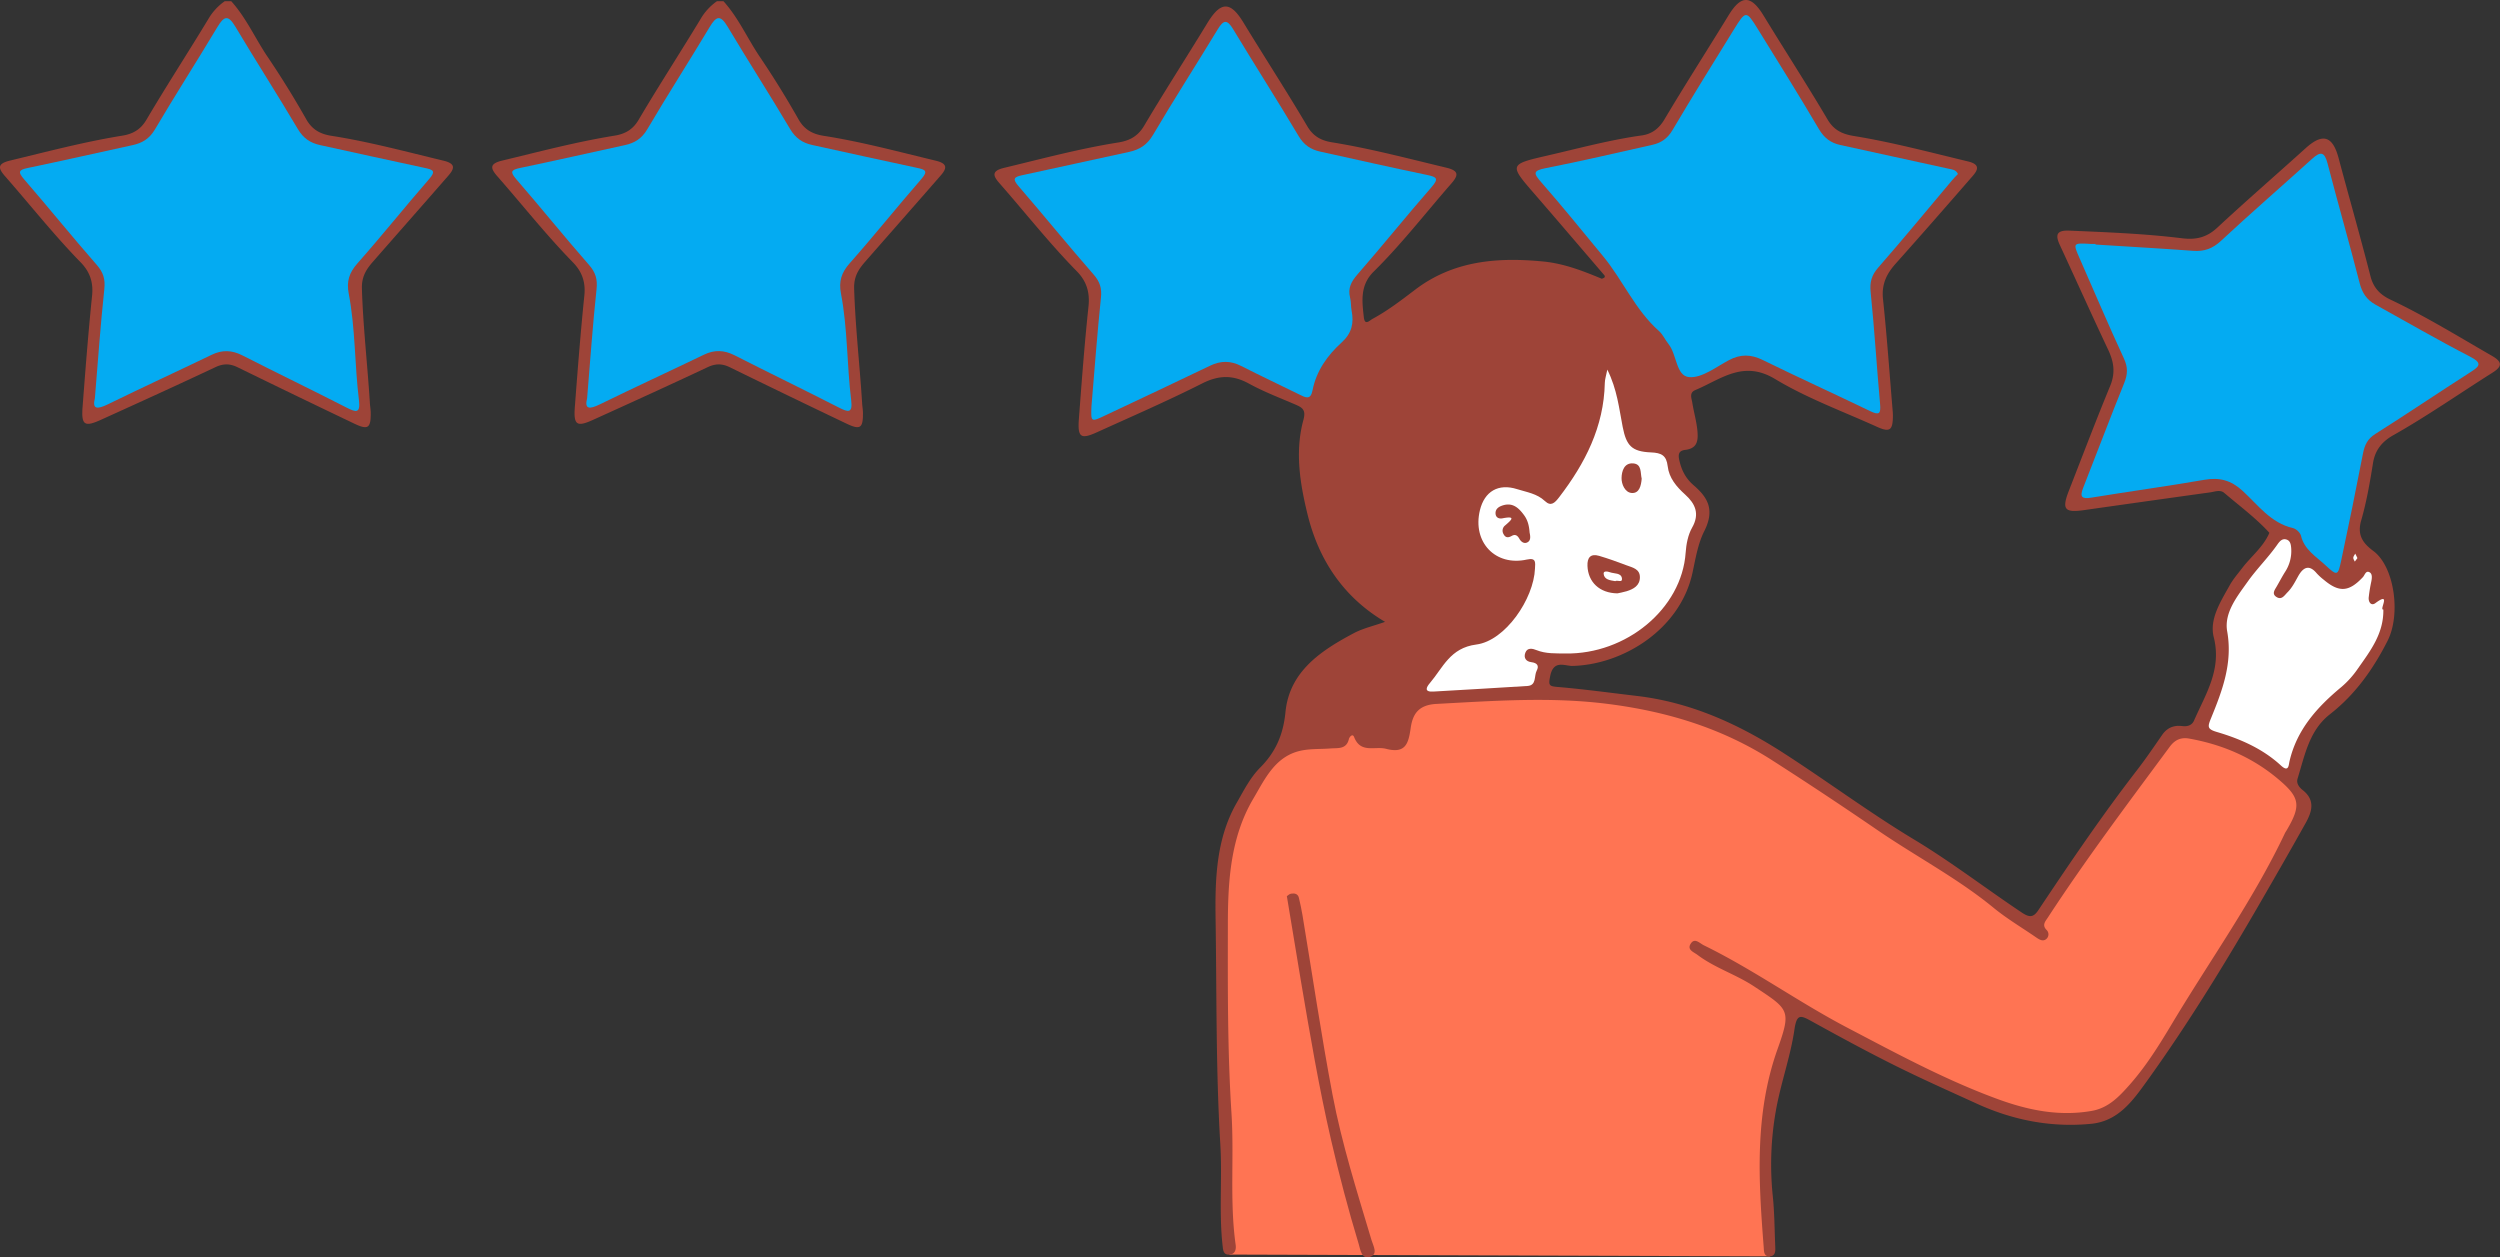 <?xml version="1.0" encoding="UTF-8"?> <svg xmlns="http://www.w3.org/2000/svg" viewBox="0 0 2385.97 1200.04"><rect x="0" y="0" width="2385.97" height="1200.04" fill="#333333" stroke="none"/> <defs> <style>.cls-1{fill:#ff7453;}.cls-2{fill:#9e4438;}.cls-3{fill:#04abf2;}.cls-4{fill:#fff;}</style> </defs> <g id="Слой_2" data-name="Слой 2"> <g id="Layer_1" data-name="Layer 1"> <path class="cls-1" d="M1173.36,1197.35l-9.64-344.63s.65-90.29,64.4-144.13,142.39-43.08,142.39-43.08l89.9-5.45s118.71,6.69,168.13,28.39,312.13,194,312.13,194l128.35-179s7.84-9.64,27.72-4.82,82,26.52,100.64,63.88a85.82,85.82,0,0,1-12.06,38c-11.45,18.68-133.77,221.75-133.77,221.75s-45.19,86.77-154.86,28.32l-186.81-88-16.27,69.9-9.64,51.83,5.13,114.75Z"></path> <path class="cls-2" d="M1531.43,263c-22.21-25.88-44.33-51.84-66.66-77.62-24.58-28.36-24.7-28.45,12.42-37,29.75-6.85,59.24-14.89,89.58-19.11,9.45-1.31,16.37-6.27,21.71-15.24,19.86-33.41,40.89-66.13,61.18-99.29,12-19.7,21.43-19.63,33.44.07,20.24,33.19,41.42,65.82,61.15,99.3,6.09,10.33,14.41,13.93,24.87,15.64,36.83,6,72.85,15.6,109.08,24.31,10.73,2.58,10.42,7.1,4.7,13.68-24.44,28.14-49,56.21-73.8,84-8.73,9.77-13.44,19.8-12,33.58,3.73,35,6.17,70.18,9.12,105.28.17,2.08.36,4.16.35,6.24-.09,13.94-2.9,16.07-15.39,10.42-32.61-14.77-66.68-27.21-97.14-45.58s-51.7.41-76,10.56c-6.14,2.56-3.6,7.81-2.91,12.2,1.44,9.15,4.15,18,4.93,27.4.83,10.05-1,16.24-11.87,17.55-6.62.8-6.59,5.07-5.37,10.33,2.17,9.3,6,16.88,13.7,23.52,13.3,11.51,20.35,23.21,10,43.72-6.13,12.15-8.33,26.45-11.3,40-11.76,53.58-66,87.33-114.33,88.59-7.3.19-18.1-6.23-21.35,9.44-1.9,9.21-1.16,9.95,7.16,10.64,25.17,2.12,50.22,5.59,75.31,8.53,51.84,6.1,97.52,27,140.49,54.72,41.75,26.94,81.74,56.72,124.26,82.33,35.61,21.45,68.38,46.72,102.81,69.7,7.32,4.88,11.06,4.85,15.84-2.31,30.17-45.22,60.63-90.23,93.9-133.29,8.5-11,16.35-22.55,24.27-34,4.63-6.71,11.14-9.34,18.73-8.39,5.46.69,9.67-.66,11.71-5.34,11-25.23,26.54-48.61,18.78-79.36-4.38-17.37,6.58-34.09,15.16-49.55,3.24-5.86,7.76-11,11.85-16.39,8.63-11.31,20.32-20.26,26.07-33.79-13-14.22-28.56-25.69-43.17-38.15-3.82-3.25-9.12-1-13.67-.4q-60.24,8.38-120.45,16.95c-18.43,2.58-21-.92-13.9-19,13-33.28,25.68-66.72,39.31-99.75,5.05-12.24,3.47-22.79-1.91-34.19-15.71-33.29-30.8-66.86-46.26-100.26-4.69-10.12-2.52-14.1,9.34-13.59,35.8,1.54,71.63,2.88,107.18,7.27,13.45,1.66,23.61-.67,33.69-10,27.74-25.78,56.38-50.59,84.5-76,16.23-14.64,25.73-11.73,31.41,9.52,10,37.57,20.79,75,30.4,112.65,2.87,11.27,9.29,17.75,19.13,22.41,33.33,15.79,64.68,35.15,96.59,53.51,10,5.73,10.58,10,.74,16.2-31.57,19.93-62.21,41.35-94.75,59.74-10.43,5.89-17.27,13.93-19.27,26.48-2.94,18.41-6.12,36.93-11.29,54.79-4,14,1.48,21.63,11.71,29.25,20,14.9,26.35,60.33,13.46,85.68-13.76,27.08-30.81,51.17-55,70.06-19.79,15.42-24,39.26-30.88,61.45-1.42,4.59,1.69,8.41,4.8,10.85,12.48,9.79,8.9,20.82,2.78,31.78-13.1,23.47-26.49,46.77-39.91,70-34.89,60.53-71.22,120.18-112.08,176.91-13.31,18.47-27,37.41-52.71,39.9-38.08,3.67-74.31-3.41-108.92-19.19-26.27-12-52.67-23.72-78.5-36.6-26.83-13.37-53.2-27.72-79.45-42.21-10.36-5.72-14-7.08-16.2,8-3.79,26-13.1,51.26-17.68,77.24a294.61,294.61,0,0,0-3,81.73c1.66,16,1.65,32.07,2.36,48.11.19,4.23.3,9.17-5.24,9.41-5.84.27-5.48-4.85-5.8-9-4.93-63.61-8.86-126.77,13.27-188.9,13.3-37.36,10.92-37.68-22.49-59.77-17.26-11.41-37.31-17.53-53.89-30-3.59-2.7-9.84-4.75-6.9-10.1,3.88-7,8.69-1.13,13.06,1,47.3,23.13,90.15,54.1,136.61,78.45,47,24.61,93.79,50,143.88,68.31,29,10.6,58.61,16.67,89.67,11.17,16-2.83,26.24-13.83,36.25-25.15,15.83-17.92,28.41-38.31,40.55-58.59,36.09-60.27,77.27-117.55,107.48-181.3.44-.93,1.07-1.77,1.59-2.66,14.25-24.12,12.77-31.64-8.91-49.67-24.55-20.43-52.82-32.31-84-37.92-8.18-1.47-13.86,1.33-18.63,7.79-39.67,53.69-79.79,107-116.34,163-2.41,3.69-5.87,7.22-1.12,11.93a5.83,5.83,0,0,1-.26,8.46c-3.22,2.84-6.72.68-9.81-1.45-13.55-9.36-27.86-17.79-40.55-28.2-34.59-28.39-74.24-49.08-110.94-74.25q-49.9-34.2-100.86-66.86c-47.47-30.33-99.49-46.2-155.62-53.42-55.18-7.1-109.52-3-164.36-.1-17.58.93-22.76,10.17-24.61,23.2-2.1,14.71-4.9,24.48-23.47,19.65-10.64-2.76-24.29,4.69-30.49-11.22-1.5-3.86-4.59.06-5,1.94-2.38,10-10.51,8.38-17.46,8.93-8.88.7-17.94.22-26.65,1.78-25.85,4.66-35.73,26.89-47.07,46.1-21.82,36.92-24.27,78.64-24.32,120.05-.09,60-.4,120.23,3.44,180.1,2.69,42-1.87,84,4,125.75.56,4.08-.34,8.83-5.85,9.29-5.89.48-6.13-4.14-6.61-8.44-3.6-32.06-.25-64.3-2.17-96.36-4.29-71.48-3.44-143.09-4.52-214.61-.56-37.71.18-77.08,20.23-111.92,6.71-11.66,12.77-23.87,22.36-33.51,14.71-14.78,22-31.38,24.1-53,3.82-38.77,33.81-58.56,65.13-75.2,8.93-4.75,19.18-7,29.92-10.85-39.87-23.54-63.33-59.3-73.9-102.24-7.22-29.37-12.33-60.28-4-90.61,2.62-9.6-1.18-11.72-7.84-14.61-14.76-6.39-29.93-12.09-44-19.83-15.4-8.49-28.86-8.3-44.76-.27-32.87,16.59-66.7,31.28-100.24,46.51-15.83,7.19-18.83,5.05-17.46-13,2.71-35.64,5.34-71.3,9.14-106.84,1.45-13.62-1.82-24.23-11.2-33.78-26.16-26.62-49.2-56-73.8-84-6.09-6.93-7.78-11.67,4.32-14.59,36.23-8.71,72.23-18.4,109.1-24.25,10.6-1.68,18.67-5.79,24.68-15.93,19.53-33,40.39-65.22,60.33-98,12.7-20.86,21.93-21.08,34.28-.8,20.22,33.2,41.41,65.82,61.15,99.3,5.77,9.79,13.59,13.67,23.44,15.26,36.85,5.94,72.86,15.53,109.1,24.2,12.65,3,11.61,7.47,4.76,15.31-24.53,28.06-47.37,57.65-73.93,83.86-13.16,13-11.17,28-9.47,43.46.94,8.55,5.37,3.29,8.44,1.63,14.6-7.88,27.66-18,40.84-28,36.49-27.56,78.16-30.89,121.72-26.72,20,1.92,38.11,9,56.27,16.56C1529.89,265.3,1532.22,265.46,1531.43,263Z"></path> <path class="cls-2" d="M1228.12,855.05c.19.78,1.35-1.63,4.23-2.16,3.07-.56,6.37.09,7.28,3.9,1.29,5.48,2.5,11,3.43,16.55,9.49,57.13,17.9,114.46,28.67,171.35,8.91,47.08,23.5,92.85,37.2,138.76,1.73,5.8,6.6,13.49-1.49,16.13s-9.15-7.17-10.71-12.3c-10-33-18.75-66.28-26.51-99.93-11.5-49.87-20-100.19-28.55-150.56C1237.27,910.84,1233.05,884.86,1228.12,855.05Z"></path> <path class="cls-3" d="M1999.89,233.39c31.09,2,62.2,3.71,93.28,6,10.53.76,18.5-2.06,26.54-9.55,28.45-26.5,57.89-51.94,86.7-78.06,8.06-7.31,12-7.36,15,4.29,9.88,38.15,20.86,76,30.63,114.2,2.4,9.38,6.79,15.9,15,20.43,29.95,16.55,59.54,33.8,89.95,49.45,13,6.67,9.27,9.61.08,15.49-30.17,19.31-59.83,39.4-90.11,58.53-7.51,4.74-10.21,10.63-11.78,18.75Q2245.29,484,2234.41,535c-3.15,14.76-3.79,14.85-15.21,4.28-8.91-8.25-20-14.68-23.19-28-.7-2.94-4.6-6.57-7.62-7.26-21.24-4.88-33.43-22.13-48-35.49-11.26-10.32-22.17-13.11-36.71-10.59-35.8,6.21-71.83,11.11-107.7,17-9.18,1.5-11.27-.62-7.82-9.37,13.13-33.25,25.65-66.75,39.11-99.88,3.39-8.37,3.71-15-.19-23.46-14.58-31.54-28.17-63.52-42.16-95.33-6.64-15.1-6.67-15.08,10.34-14.11,1.56.09,3.12,0,4.68,0Z"></path> <path class="cls-3" d="M1041.66,388c2.93-34.59,5.47-69.22,9.06-103.75,1-9.12-.94-15.3-7-22.26-24.26-27.74-47.48-56.37-71.57-84.26-5.92-6.86-4.77-8.77,3.46-10.52,34-7.22,67.86-14.94,101.84-22.2,10.2-2.17,17.37-6.73,23-16.28,20-33.92,41.34-67.1,61.77-100.79,5.45-9,8.9-9.65,14.63-.17C1197.5,62,1219,95.61,1239.43,129.92c5.07,8.51,11.57,12.8,20.57,14.78,33.94,7.45,67.82,15.2,101.84,22.24,9.6,2,11.56,3.47,4.21,11.89-23.89,27.36-46.64,55.72-70.52,83.09-6,6.93-9.35,13.18-7,22.24,1,4,.65,8.3,1.44,12.37,2.3,11.9.22,21.48-9.55,30.34-13.54,12.26-24.18,27.17-27.78,45.76-1.83,9.44-6.71,6.8-12.32,4-18.58-9.17-37.36-18-55.81-27.37-10.11-5.17-19.49-5.12-29.71-.19-33.15,16-66.5,31.59-99.79,47.31C1041.11,403,1041.1,403,1041.66,388Z"></path> <path class="cls-3" d="M1868.65,166.06c-2.13,2.27-4,4-5.61,6-23.39,27.76-46.43,55.84-70.34,83.14-6.45,7.36-8.37,13.93-7.37,23.64,3.64,35.51,5.77,71.17,9,106.72.86,9.32-.83,11-9.48,6.79-34.06-16.43-68.5-32.08-102.45-48.74-11.35-5.56-21.28-5.78-32.43.17-12.3,6.57-25.78,17.19-37.88,16.14-12.58-1.09-11.59-21.43-19.66-31.54-3.23-4-5.4-9.15-9.18-12.5-22.76-20.2-34.44-48.57-53.41-71.51C1510.38,220.79,1491.12,197,1471,174c-7.56-8.63-8.21-11.09,4.33-13.55,34.06-6.67,67.86-14.67,101.75-22.24,8.42-1.88,14.49-6.16,19.21-14.16,19-32.12,38.68-63.79,58.3-95.52,11.59-18.75,11.92-18.77,23.12-.7,19.65,31.71,39.39,63.38,58.32,95.51,5,8.46,11.27,13.08,20.35,15.06Q1808,149.65,1859.64,161C1863,161.7,1866.63,161.85,1868.65,166.06Z"></path> <path class="cls-4" d="M1534,352.75c9.53,19.16,11.22,37.26,14.7,54.84s8.45,23.44,27,24.18c9.89.4,14.71,2.83,15.91,13.13,1.31,11.3,8.38,19.62,16.74,27.16,9.58,8.65,14.09,18.31,6.57,31.54-3.92,6.91-5.59,15.73-6.15,23.83-3.71,53.74-56.91,97.22-114.78,96.26-9.25-.16-18.6.39-27.64-3.24-3.27-1.31-8.63-2.93-10.63,2.61-1.77,4.89.79,8.3,5.73,8.9,5.55.69,7.71,3.34,5.14,8.15-2.68,5,.13,14-8.81,14.58-29.91,2-59.86,3.5-89.79,5.33-9.57.58-6.27-4.65-3.33-8.11,12.52-14.68,19.21-33.55,44.31-36.78,27.63-3.54,54.86-43.56,56-72.46.21-5.39,1.49-10.71-7.69-8.66-30.1,6.73-52.2-16.64-44.88-47,4.36-18.13,17.71-25.84,35.46-20.19,9.2,2.93,19,4.19,26.61,11.4,5.8,5.5,9.49,1.63,13.56-3.67,24.77-32.3,42.69-67.19,43.58-109C1531.66,362,1532.87,358.56,1534,352.75Z"></path> <path class="cls-4" d="M2274.64,581.72c.39,23.06-12.53,39.63-24.38,56.5a88.71,88.71,0,0,1-15.59,17.38c-23.17,19.23-42.67,40.73-49.65,71.22-.73,3.19-.66,10.67-8.08,3.81-17.46-16.13-38.9-25.45-61.32-32.08-9.35-2.77-8.69-5.13-5.32-13.38,10.71-26.25,20.65-52.4,15.31-82.53-3.17-17.85,9.62-33.52,19.62-47.62,8.6-12.13,19.47-22.8,28.1-35.1,2.24-3.2,4.68-6.21,8.66-5.06s4.49,5,4.73,8.9a36.3,36.3,0,0,1-5.9,22.11c-2.76,4.38-5.17,9-7.74,13.46-2,3.54-5.41,7.52-.15,10.6,4.79,2.81,7.3-1.69,10.21-4.6,4.48-4.48,7.19-10,10.23-15.44,4.49-8,10.08-11.76,17.61-2.79a54.41,54.41,0,0,0,6.89,6.3c14.62,12.3,24,11.58,37.27-2.61,1.84-2,2.78-6.74,6.5-4.52,2.61,1.56,2.12,5.52,1.51,8.7a149.12,149.12,0,0,0-2.5,15.35c-.34,4.27,2.37,8.29,6.4,5.29C2282.85,563.83,2270.27,582.51,2274.64,581.72Z"></path> <path class="cls-4" d="M2249.91,532.64l-2.52,3.33c-.54-1.24-1.57-2.52-1.47-3.71.11-1.35,1.23-2.61,1.91-3.9C2248.48,529.68,2249.12,531,2249.91,532.64Z"></path> <path class="cls-2" d="M1543.65,566.3c-17.18-.25-28-10.84-28.59-26.18-.33-8,3-12,11.14-9.62,8.81,2.61,17.48,5.74,26.08,9,5.63,2.12,12.79,3.39,12.82,11.35s-6,11.38-12.73,13.43C1549,565.29,1545.4,565.9,1543.65,566.3Z"></path> <path class="cls-2" d="M1459.85,508.35c.94,4.3,1,7.73-2.25,9.33s-6.08-.89-7.5-3.44c-1.89-3.38-4.07-4.6-7.38-2.74s-5.83,1.85-7.72-1.7a6.32,6.32,0,0,1,1.55-8.39c5.49-4.81,11.12-9.42-2.67-6.72-3.24.64-6.4-.66-6.56-4.7-.13-3.47,2-5.69,5.16-7,10.29-4.19,16.5,1,22.19,8.85C1458.59,497.23,1459.46,503.2,1459.85,508.35Z"></path> <path class="cls-2" d="M1566.81,456.88c-.54,6.65-2.27,14.18-9.6,13.61-6.33-.49-9.75-8.38-9.62-14.34.13-6.32,2.39-14.6,11.15-13.89C1567.06,442.93,1565.45,451.24,1566.81,456.88Z"></path> <path class="cls-4" d="M1541.59,554.65c-5.17-.85-10.56-1.48-11.1-7-.31-3.09,3.88-2.29,6.09-1.48,4.11,1.51,10.7.34,11.4,5.94C1548.54,556.59,1543.33,553.23,1541.59,554.65Z"></path> <path class="cls-2" d="M690.44,1.12C704.8,17,713.33,36.71,725.18,54.26q19.59,29,36.86,59.56c5.68,10.07,13.63,14.17,24.09,15.81,36.14,5.65,71.4,15.2,106.91,23.72,11.34,2.73,10.9,7.12,4.72,14.2-24,27.52-48.18,54.91-72.21,82.41-6.32,7.23-10.71,14.25-10.37,25.4,1.13,36.63,5.35,73,7.63,109.48.19,3.05.75,6.09.78,9.14.16,14.61-2.56,16.6-15.6,10.37q-55.72-26.58-111.19-53.72c-7.49-3.69-13.73-3.82-21.44-.19C639,367.57,602.47,384.18,565.9,400.76c-15.49,7-18.6,4.89-17.27-12.49,2.7-35.45,5.45-70.9,9.07-106.25,1.32-12.8-2.24-22.78-10.92-31.65-25.56-26.15-48.2-54.87-72.3-82.31-7-8-6.85-12,5.11-14.87,35.51-8.54,70.8-17.89,106.91-23.72,9.64-1.55,17.28-5.47,22.91-15,19.1-32.37,39.6-63.91,59.06-96.07A53.65,53.65,0,0,1,684.31,1.12Z"></path> <path class="cls-3" d="M560.34,380c3-36.21,5.36-70.19,9-104,1-9.55-.89-16-7.22-23.2-23.46-26.8-45.82-54.55-69.15-81.46-6.16-7.12-5.75-9.14,3.5-11.06,33.34-6.95,66.55-14.51,99.83-21.76,9.34-2,16.18-6.19,21.44-15.12,19.34-32.86,40-64.95,59.58-97.65,6.29-10.5,10.21-11.85,17.09-.31C713.9,58.11,734.58,90.17,754,123c5.21,8.84,11.82,13.35,21.26,15.4,33.28,7.22,66.5,14.75,99.83,21.78,8.16,1.73,11,2.94,4.07,10.88-23.06,26.47-45,54-68.25,80.22-7.94,9-10.53,17.28-8.3,28.89,6.42,33.5,5.57,67.76,9.72,101.51,1.61,13.08-2.76,11.87-11.92,7.18-33-16.88-66.4-33-99.46-49.83-9.9-5-19.07-5.37-29.12-.52-33,15.91-66.22,31.19-99.09,47.28C562.48,390.8,557.66,390.8,560.34,380Z"></path> <path class="cls-2" d="M220.66,1.12C235,17,243.56,36.71,255.41,54.26q19.59,29,36.86,59.56c5.67,10.07,13.63,14.17,24.09,15.81,36.14,5.65,71.4,15.2,106.9,23.72,11.34,2.73,10.9,7.12,4.73,14.2-24,27.52-48.18,54.91-72.22,82.41-6.31,7.23-10.71,14.25-10.37,25.4,1.13,36.63,5.35,73,7.63,109.48.19,3.05.75,6.09.78,9.14.17,14.61-2.55,16.6-15.6,10.37Q282.49,377.77,227,350.63c-7.5-3.69-13.74-3.82-21.45-.19-36.31,17.13-72.88,33.74-109.45,50.32-15.5,7-18.6,4.89-17.28-12.49,2.7-35.45,5.46-70.9,9.08-106.25,1.31-12.8-2.25-22.78-10.92-31.65C51.44,224.22,28.8,195.5,4.71,168.06c-7-8-6.86-12,5.11-14.87,35.5-8.54,70.79-17.89,106.91-23.72,9.64-1.55,17.27-5.47,22.91-15,19.09-32.37,39.6-63.91,59.06-96.07A53.54,53.54,0,0,1,214.54,1.12Z"></path> <path class="cls-3" d="M90.56,380c3-36.21,5.36-70.19,9-104,1-9.55-.9-16-7.22-23.2-23.46-26.8-45.83-54.55-69.15-81.46-6.17-7.12-5.75-9.14,3.49-11.06,33.34-6.95,66.56-14.51,99.83-21.76,9.34-2,16.18-6.19,21.44-15.12,19.35-32.86,40-64.95,59.58-97.65,6.3-10.5,10.22-11.85,17.09-.31,19.52,32.75,40.2,64.81,59.59,97.63,5.22,8.84,11.83,13.35,21.26,15.4,33.29,7.22,66.51,14.75,99.83,21.78,8.16,1.73,11,2.94,4.07,10.88-23.06,26.47-45,54-68.24,80.22-7.95,9-10.54,17.28-8.31,28.89,6.42,33.5,5.58,67.76,9.73,101.51,1.61,13.08-2.77,11.87-11.92,7.18-33-16.88-66.41-33-99.47-49.83-9.9-5-19.07-5.37-29.11-.52-33,15.91-66.23,31.19-99.09,47.28C92.7,390.8,87.88,390.8,90.56,380Z"></path> </g> </g> </svg> 